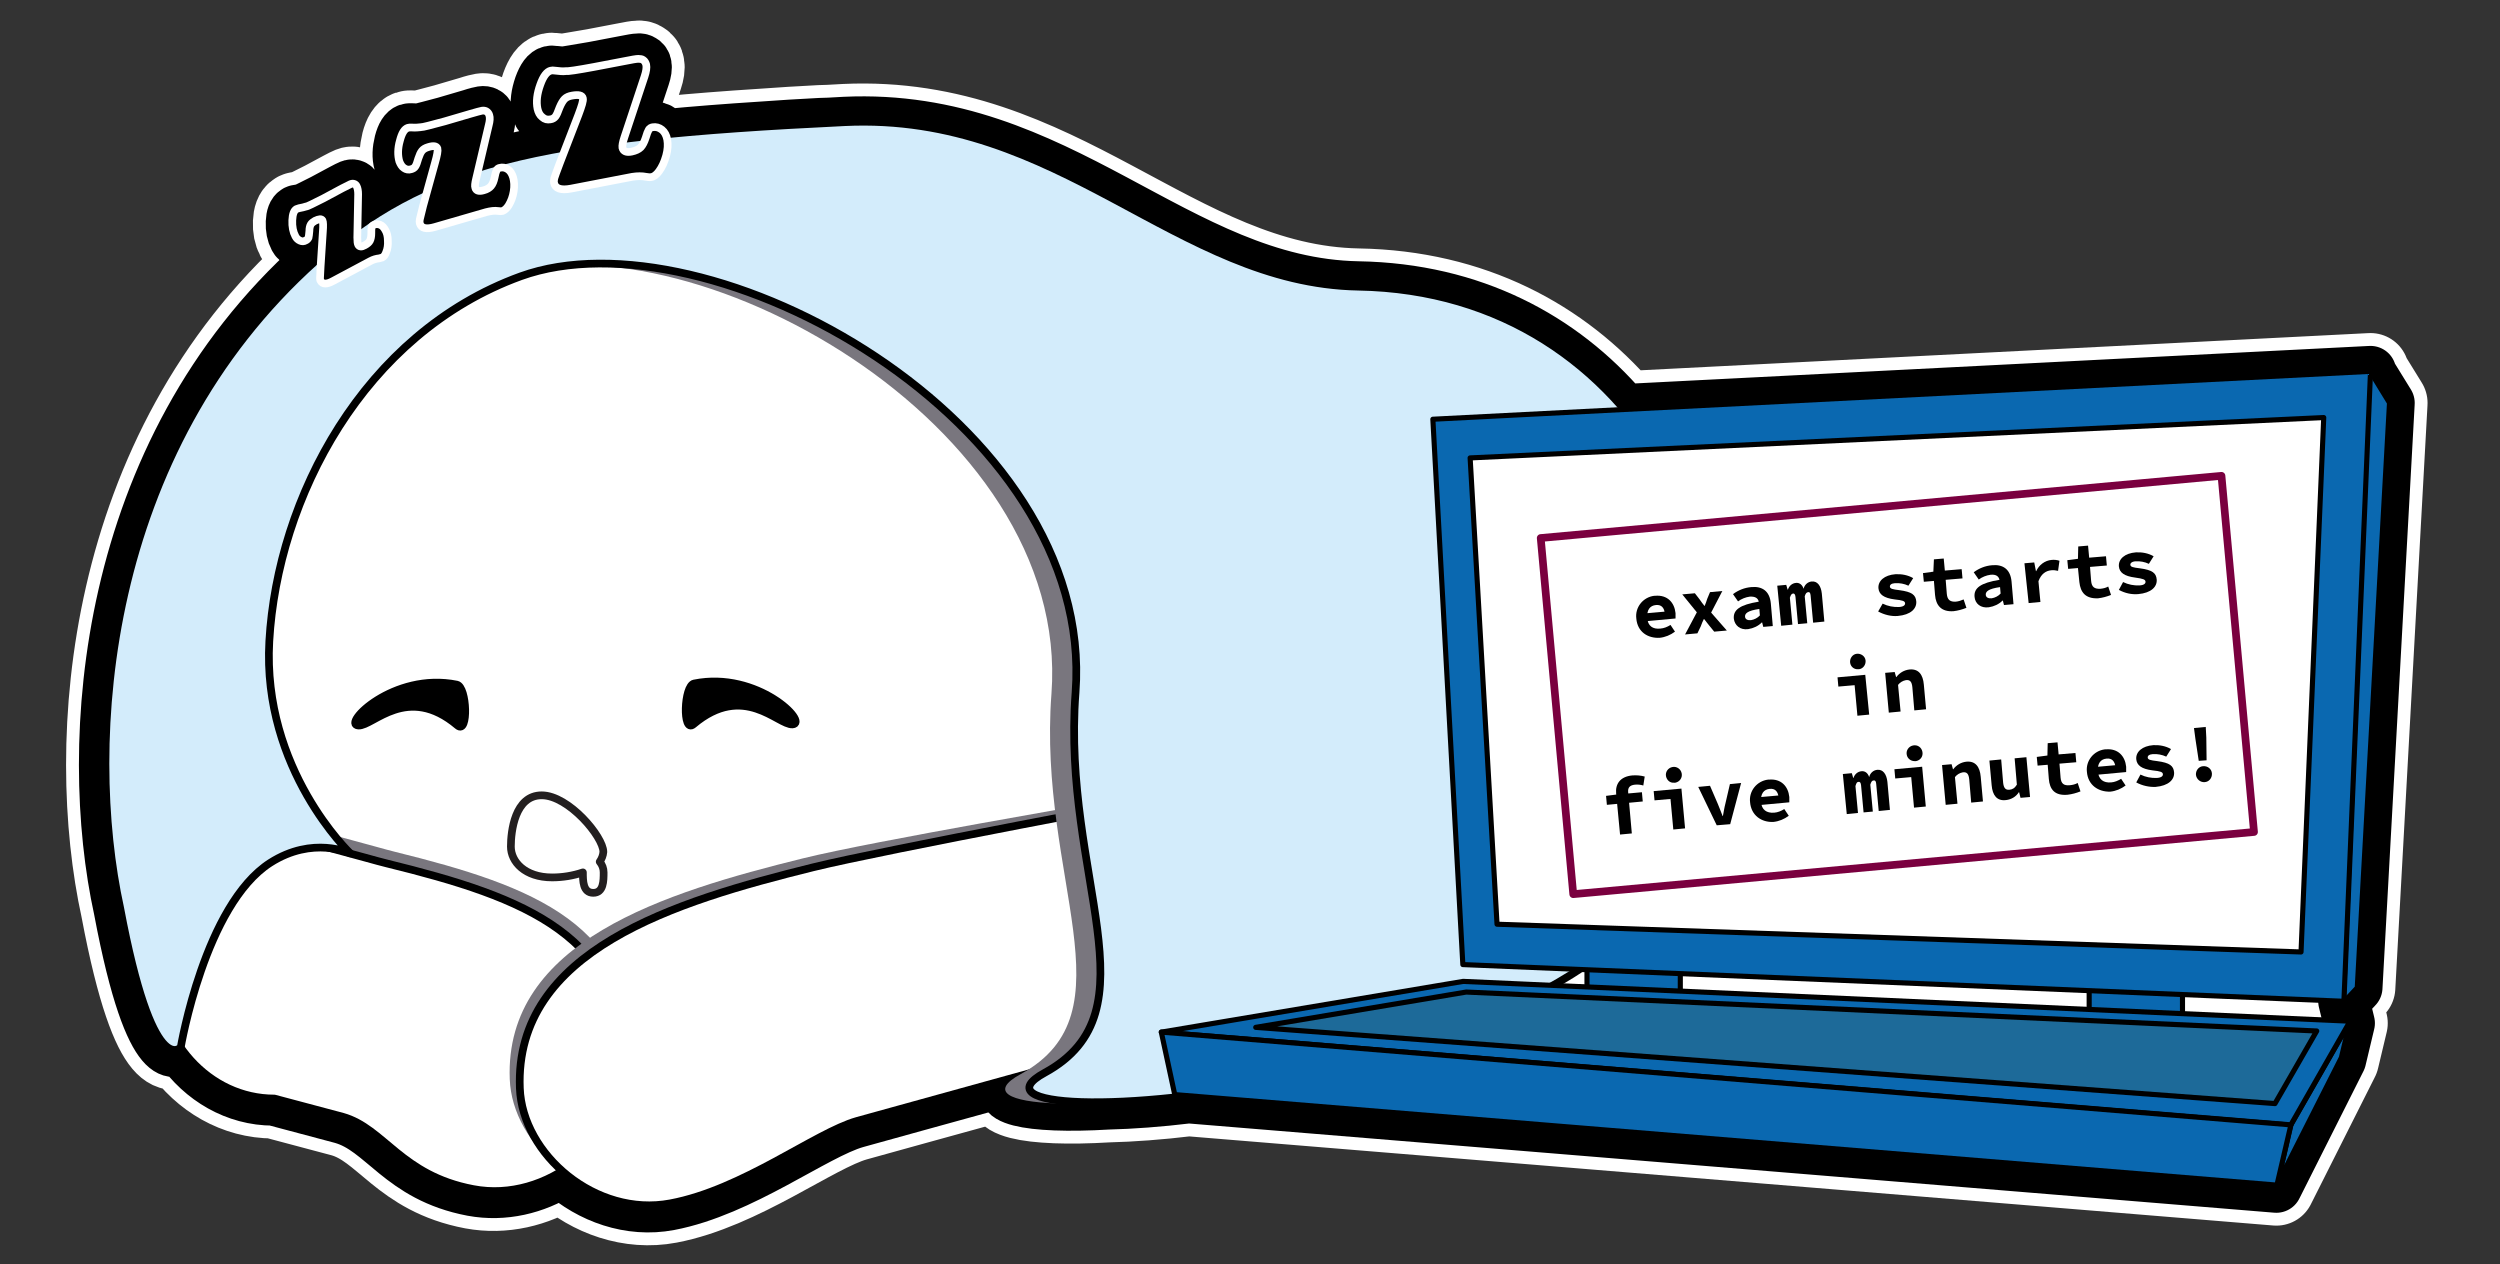 <?xml version="1.0" encoding="utf-8"?>
<!-- Generator: Adobe Illustrator 27.5.0, SVG Export Plug-In . SVG Version: 6.00 Build 0)  -->
<svg version="1.1" id="Layer_1" xmlns="http://www.w3.org/2000/svg" xmlns:xlink="http://www.w3.org/1999/xlink" x="0px" y="0px"
	 viewBox="0 0 892.1 451.1" style="enable-background:new 0 0 892.1 451.1;" xml:space="preserve">
<rect x="0" y="0" width="892.1" height="451.1" fill="#333333" stroke="none"/>
<style type="text/css">
	.st0{fill:#FFFFFF;stroke:#FFFFFF;stroke-width:27.502;stroke-linecap:round;stroke-linejoin:round;stroke-miterlimit:10;}
	.st1{fill:#FFFFFF;stroke:#000000;stroke-width:18.335;stroke-linecap:round;stroke-linejoin:round;stroke-miterlimit:10;}
	.st2{fill:#FFFFFF;stroke:#231F20;stroke-width:2.75;stroke-linecap:round;stroke-linejoin:round;stroke-miterlimit:10;}
	.st3{stroke:#000000;stroke-width:2.75;stroke-linecap:round;stroke-linejoin:round;stroke-miterlimit:10;}
	.st4{fill:#79767E;}
	.st5{fill:#FFFFFF;stroke:#000000;stroke-width:2.75;stroke-linecap:round;stroke-linejoin:round;stroke-miterlimit:10;}
	.st6{fill:#D3ECFB;stroke:#000000;stroke-width:2.75;stroke-linecap:round;stroke-linejoin:round;stroke-miterlimit:10;}
	.st7{stroke:#FFFFFF;stroke-width:2.75;stroke-miterlimit:10;}
	.st8{fill:#0A68B0;stroke:#000000;stroke-width:1.826;stroke-linecap:round;stroke-linejoin:round;stroke-miterlimit:10;}
	.st9{fill:#0A68B0;stroke:#000000;stroke-width:1.488;stroke-linecap:round;stroke-linejoin:round;stroke-miterlimit:10;}
	.st10{fill:#FFFFFF;stroke:#000000;stroke-width:1.826;stroke-linecap:round;stroke-linejoin:round;stroke-miterlimit:10;}
	.st11{fill:#0A68B0;stroke:#000000;stroke-width:1.833;stroke-linecap:round;stroke-linejoin:round;stroke-miterlimit:10;}
	.st12{fill:#1D6A99;stroke:#000000;stroke-width:1.833;stroke-linecap:round;stroke-linejoin:round;stroke-miterlimit:10;}
	.st13{fill:#FFFFFF;stroke:#7A003F;stroke-width:2.75;stroke-linecap:round;stroke-linejoin:round;stroke-miterlimit:10;}
</style>
<path class="st0" d="M836.4,357.3l4.6-4.9l11.5-208.6l-6.6-10.7l0-0.5l-266.3,13.6c-22.1-25.8-54.1-43.1-94.9-43.8
	c-64.9-1.2-106.3-62.3-183.3-58.7c-1.8,0.1-3.6,0.2-5.4,0.3c-1.1,0-2.1,0.1-3.2,0.1c-7.4,0.4-14.4,0.8-21,1.3
	c-12.5,0.8-23.9,1.7-34.4,2.7c-0.3-0.7-0.7-1.2-1.3-1.7c-1-0.8-2.1-1.1-3.3-0.9c-0.6,0.1-1,0.4-1.4,0.9c-0.3,0.4-0.6,1.2-0.9,2.3
	c-2.7,0.3-5.4,0.6-8,0.9c0.1-0.2,0.1-0.3,0.2-0.5l7.2-21.7c0.6-1.8,0.8-3.2,0.6-4.2c-0.1-0.8-0.5-1.4-1.1-1.7
	c-0.4-0.3-1-0.5-1.7-0.4c-0.7,0-2.4,0.3-4.9,0.8l-11,2.1c-5.9,1-9.3,1.6-10.2,1.7c-0.9,0.1-2.2,0-3.8-0.2c-0.6-0.1-1.1-0.1-1.4,0
	c-1.5,0.3-2.7,2-3.8,5c-1.1,3.2-1.5,6.1-1,8.6c0.3,1.3,0.8,2.3,1.7,3c0.9,0.7,1.8,1,2.9,0.8c0.8-0.2,1.4-0.5,1.8-1
	c0.4-0.5,0.9-1.6,1.5-3.3c0.6-1.4,1.2-2.4,1.8-3c0.6-0.6,1.5-1,2.7-1.2c2.3-0.4,3.6-0.1,3.8,1c0.1,0.7-0.4,2.7-1.6,5.9l-4.5,11.6
	c-11.5,2-21.6,4.3-30.8,7.2l3.5-15c0.4-1.6,0.4-2.8,0.2-3.6c-0.2-0.7-0.5-1.1-1.1-1.4c-0.4-0.2-0.9-0.3-1.5-0.2
	c-0.6,0.1-2,0.4-4.1,1.1l-9.2,2.7c-4.9,1.3-7.8,2.1-8.6,2.2c-0.8,0.2-1.9,0.2-3.3,0.1c-0.5,0-0.9,0-1.2,0.1
	c-1.2,0.4-2.2,1.9-2.9,4.6c-0.7,2.8-0.8,5.3-0.2,7.4c0.3,1.1,0.9,1.9,1.7,2.4c0.8,0.5,1.6,0.7,2.5,0.4c0.7-0.2,1.2-0.5,1.5-1
	c0.3-0.5,0.7-1.5,1.1-2.9c0.4-1.2,0.8-2.1,1.3-2.7c0.5-0.6,1.2-1,2.2-1.3c2-0.6,3.1-0.4,3.3,0.5c0.2,0.6-0.1,2.3-0.9,5.2l-2.3,8.1
	c-9.2,4.1-17.5,8.9-25.5,14.6l0.2-11.6c0-1.3-0.1-2.2-0.5-2.8c-0.3-0.5-0.6-0.8-1-0.9c-0.3-0.1-0.7-0.1-1.2,0.1
	c-0.5,0.2-1.5,0.7-3,1.5l-6.7,3.6c-3.6,1.8-5.7,2.9-6.3,3.1c-0.6,0.2-1.4,0.5-2.5,0.6c-0.4,0.1-0.7,0.1-0.9,0.3
	c-0.9,0.5-1.4,1.8-1.5,4c-0.1,2.3,0.3,4.2,1.1,5.7c0.4,0.8,1,1.3,1.7,1.6c0.7,0.3,1.4,0.3,2-0.1c0.5-0.3,0.8-0.6,1-1
	c0.2-0.4,0.3-1.2,0.3-2.4c0.1-1,0.3-1.8,0.5-2.3c0.3-0.5,0.8-1,1.5-1.3c1.4-0.8,2.3-0.8,2.7-0.1c0.2,0.5,0.3,1.8,0.1,4.1l-0.5,8.3
	c-0.7,0.6-1.4,1.2-2.1,1.8c-75.9,68-82.7,171.6-69.7,231c11.6,61.7,21.6,49.6,21.6,49.6s0,0,0,0c7.7,11.1,19.8,18.3,33.4,18.3
	c10.6,2.8,19.5,5.2,24.4,6.5c14.8,4.2,20.7,20.9,46.5,25.8c11.3,2.1,22.6-0.7,31.8-6.5c10.2,9.1,24.4,14.3,38.6,11.6
	c25.8-4.9,51.9-25.2,66.6-29.4c7.6-2.1,31.3-8.7,56.8-15.7c-11.5,7.3,4.6,10.8,33.1,9.1c8.3-0.2,18.1-0.9,28.8-2.2l388.1,31.9
	l22.9-45.5l3.1-13L836.4,357.3z"/>
<path class="st1" d="M836.4,357.3l4.6-4.9l11.5-208.6l-6.6-10.7l0-0.5l-266.3,13.6c-22.1-25.8-54.1-43.1-94.9-43.8
	c-64.9-1.2-106.3-62.3-183.3-58.7c-1.8,0.1-3.6,0.2-5.4,0.3c-1.1,0-2.1,0.1-3.2,0.1c-7.4,0.4-14.4,0.8-21,1.3
	c-12.5,0.8-23.9,1.7-34.4,2.7c-0.3-0.7-0.7-1.2-1.3-1.7c-1-0.8-2.1-1.1-3.3-0.9c-0.6,0.1-1,0.4-1.4,0.9c-0.3,0.4-0.6,1.2-0.9,2.3
	c-2.7,0.3-5.4,0.6-8,0.9c0.1-0.2,0.1-0.3,0.2-0.5l7.2-21.7c0.6-1.8,0.8-3.2,0.6-4.2c-0.1-0.8-0.5-1.4-1.1-1.7
	c-0.4-0.3-1-0.5-1.7-0.4c-0.7,0-2.4,0.3-4.9,0.8l-11,2.1c-5.9,1-9.3,1.6-10.2,1.7c-0.9,0.1-2.2,0-3.8-0.2c-0.6-0.1-1.1-0.1-1.4,0
	c-1.5,0.3-2.7,2-3.8,5c-1.1,3.2-1.5,6.1-1,8.6c0.3,1.3,0.8,2.3,1.7,3c0.9,0.7,1.8,1,2.9,0.8c0.8-0.2,1.4-0.5,1.8-1
	c0.4-0.5,0.9-1.6,1.5-3.3c0.6-1.4,1.2-2.4,1.8-3c0.6-0.6,1.5-1,2.7-1.2c2.3-0.4,3.6-0.1,3.8,1c0.1,0.7-0.4,2.7-1.6,5.9l-4.5,11.6
	c-11.5,2-21.6,4.3-30.8,7.2l3.5-15c0.4-1.6,0.4-2.8,0.2-3.6c-0.2-0.7-0.5-1.1-1.1-1.4c-0.4-0.2-0.9-0.3-1.5-0.2
	c-0.6,0.1-2,0.4-4.1,1.1l-9.2,2.7c-4.9,1.3-7.8,2.1-8.6,2.2c-0.8,0.2-1.9,0.2-3.3,0.1c-0.5,0-0.9,0-1.2,0.1
	c-1.2,0.4-2.2,1.9-2.9,4.6c-0.7,2.8-0.8,5.3-0.2,7.4c0.3,1.1,0.9,1.9,1.7,2.4c0.8,0.5,1.6,0.7,2.5,0.4c0.7-0.2,1.2-0.5,1.5-1
	c0.3-0.5,0.7-1.5,1.1-2.9c0.4-1.2,0.8-2.1,1.3-2.7c0.5-0.6,1.2-1,2.2-1.3c2-0.6,3.1-0.4,3.3,0.5c0.2,0.6-0.1,2.3-0.9,5.2l-2.3,8.1
	c-9.2,4.1-17.5,8.9-25.5,14.6l0.2-11.6c0-1.3-0.1-2.2-0.5-2.8c-0.3-0.5-0.6-0.8-1-0.9c-0.3-0.1-0.7-0.1-1.2,0.1
	c-0.5,0.2-1.5,0.7-3,1.5l-6.7,3.6c-3.6,1.8-5.7,2.9-6.3,3.1c-0.6,0.2-1.4,0.5-2.5,0.6c-0.4,0.1-0.7,0.1-0.9,0.3
	c-0.9,0.5-1.4,1.8-1.5,4c-0.1,2.3,0.3,4.2,1.1,5.7c0.4,0.8,1,1.3,1.7,1.6c0.7,0.3,1.4,0.3,2-0.1c0.5-0.3,0.8-0.6,1-1
	c0.2-0.4,0.3-1.2,0.3-2.4c0.1-1,0.3-1.8,0.5-2.3c0.3-0.5,0.8-1,1.5-1.3c1.4-0.8,2.3-0.8,2.7-0.1c0.2,0.5,0.3,1.8,0.1,4.1l-0.5,8.3
	c-0.7,0.6-1.4,1.2-2.1,1.8c-75.9,68-82.7,171.6-69.7,231c11.6,61.7,21.6,49.6,21.6,49.6s0,0,0,0c7.7,11.1,19.8,18.3,33.4,18.3
	c10.6,2.8,19.5,5.2,24.4,6.5c14.8,4.2,20.7,20.9,46.5,25.8c11.3,2.1,22.6-0.7,31.8-6.5c10.2,9.1,24.4,14.3,38.6,11.6
	c25.8-4.9,51.9-25.2,66.6-29.4c7.6-2.1,31.3-8.7,56.8-15.7c-11.5,7.3,4.6,10.8,33.1,9.1c8.3-0.2,18.1-0.9,28.8-2.2l388.1,31.9
	l22.9-45.5l3.1-13L836.4,357.3z"/>
<g>
	<path class="st2" d="M435.4,210.4c0,40.1-8.7,82.7-35.8,110.6c-31.8,32.8-86,47.4-137.9,47.4S155.4,353,123.6,320.1
		c-27-27.8-35.4-69.7-35.4-109.8c0-87.2,77.7-158,173.6-158S435.4,123.1,435.4,210.4z"/>
	<path class="st3" d="M127.9,258.9c5.2,0.3,17.4-15.2,35.4,0c3.9,3.3,3.4-13.8-0.3-14.6C140.4,239.7,121.8,258.6,127.9,258.9z"/>
	<path class="st3" d="M282.8,258.5c-5.2,0.3-17.4-15.2-35.4,0c-3.9,3.3-3.4-13.8,0.3-14.6C270.3,239.3,288.8,258.1,282.8,258.5z"/>
	<path class="st2" d="M215.3,304c0-5.4-12.4-20.2-22-20.2s-11,12.9-11,18.3c0,5.4,5,11,14.7,11c3.7,0,7.5-0.6,11-1.8
		c0,3,0,7.3,3.7,7.3s3.7-4.3,3.7-7.3c0-1.4-0.5-2.7-1.4-3.8C214.7,306.5,215.2,305.3,215.3,304z"/>
	<path class="st4" d="M141.1,304c-5.9-1.4-33.2-9.6-40.1-9.6c-23.3,0-42.2,20.9-42.2,46.8s18.8,46.8,42.1,46.8
		c10.6,2.8,19.5,5.2,24.4,6.5c14.8,4.2,20.7,20.9,46.5,25.8c26.6,5.1,52.8-17.4,53.8-41.1C227.4,329.9,190.4,316.2,141.1,304z"/>
	<path class="st5" d="M138,308.1c-5.9-1.4-33.2-9.6-40.1-9.6c-23.3,0-42.2,20.9-42.2,46.8S74.6,392,97.9,392
		c10.6,2.8,19.5,5.2,24.4,6.5c14.8,4.2,20.7,20.9,46.5,25.8c26.6,5.1,52.8-17.4,53.8-41.1C224.4,334,187.3,320.2,138,308.1z"/>
	<path class="st4" d="M399.2,371.4c0,0-78.5,20.1-97,25.4c-14.8,4.2-40.8,24.6-66.6,29.4c-26.6,5.1-52.8-17.4-53.7-41.1
		c-1.9-49.2,55.3-66.6,104.6-78.8c25.5-6.3,107.7-20.2,108.6-20.6"/>
	<path class="st5" d="M440.8,362.7c0,0-116.4,32.1-135,37.3c-14.8,4.2-40.8,24.6-66.6,29.4c-26.6,5-52.8-17.4-53.7-41.1
		c-1.9-49.2,55.3-66.6,104.6-78.8c25.5-6.3,127.9-25.3,128.8-25.7"/>
	<path class="st4" d="M83.2,287.5c-45.8,0-39.2-115.3,36.7-183.3c38.8-34.8,61.7-54.8,172.9-60.1c77-3.7,118.4,57.5,183.3,58.7
		c102.7,1.8,150,108.7,122.8,192.5c-31.7,98-280,112.7-234.7,88c40.3-22,6-69.8,11-135.7c7.3-97.2-131.2-172.7-198-148.5
		c-56.3,20.4-86.9,79.1-89.8,130.2C84.9,275,91.9,287.5,83.2,287.5z"/>
	<path class="st6" d="M96.4,307.9c-23.3,15-31.9,65.8-31.9,65.8s-10,12.1-21.6-49.6c-13-59.4-6.2-163,69.7-231
		c38.8-34.8,77.7-44.2,188.8-49.5c77-3.7,118.4,57.5,183.3,58.7c102.7,1.8,150,108.7,122.8,192.5c-31.7,98-280,112.7-234.7,88
		c40.3-22,6-69.8,11-135.7c7.3-97.2-131.2-172.7-198-148.5C129.7,119,99,177.8,96.1,228.8c-2.6,45.8,28.9,75.7,28.9,75.7
		S111.7,298.1,96.4,307.9z"/>
	<g>
		<g>
			<path class="st7" d="M115.4,70.8l6.7-3.6c1.6-0.8,2.6-1.3,3-1.5c0.5-0.2,0.9-0.2,1.2-0.1c0.4,0.1,0.8,0.4,1,0.9
				c0.3,0.6,0.5,1.6,0.5,2.8l-0.3,15.5c0,1.3,0.1,2.1,0.3,2.5c0.4,0.8,1.2,0.9,2.4,0.2c0.9-0.5,1.5-1,1.8-1.6
				c0.3-0.6,0.5-1.5,0.5-2.6c0-1,0-1.7,0.1-2.1c0.1-0.4,0.3-0.7,0.7-0.9c0.7-0.4,1.5-0.4,2.3-0.1c0.8,0.3,1.4,1,1.9,1.9
				c0.6,1,0.9,2.3,0.9,3.8c0.1,1.5-0.1,2.9-0.6,4.1c-0.3,0.9-0.8,1.6-1.4,1.9c-0.3,0.1-0.6,0.2-1.1,0.3c-1,0.1-2.1,0.4-3.2,1
				l-13.3,7.1c-2.2,1.2-3.7,1.2-4.4-0.1c-0.2-0.3-0.2-0.6-0.2-1c0-0.4,0.1-1.7,0.2-4l0.8-12.4c0.2-2.3,0.1-3.7-0.1-4.1
				c-0.4-0.7-1.2-0.6-2.7,0.1c-0.7,0.4-1.2,0.8-1.5,1.3s-0.5,1.3-0.5,2.3c-0.1,1.2-0.2,2-0.3,2.4c-0.2,0.4-0.5,0.8-1,1
				c-0.7,0.4-1.3,0.4-2,0.1c-0.7-0.3-1.3-0.8-1.7-1.6c-0.8-1.5-1.2-3.4-1.1-5.7c0.1-2.2,0.6-3.5,1.5-4c0.2-0.1,0.5-0.2,0.9-0.3
				c1.1-0.2,1.9-0.4,2.5-0.6C109.7,73.7,111.8,72.6,115.4,70.8z"/>
		</g>
	</g>
	<g>
		<g>
			<path class="st7" d="M158.7,43.3l9.2-2.7c2.1-0.6,3.5-1,4.1-1.1c0.6-0.1,1.1,0,1.5,0.2c0.5,0.3,0.9,0.7,1.1,1.4
				c0.3,0.9,0.2,2.1-0.2,3.6l-4.5,19.1c-0.4,1.6-0.5,2.7-0.3,3.2c0.3,1.1,1.3,1.4,3,0.9c1.2-0.3,2.1-0.9,2.6-1.5
				c0.6-0.7,1-1.7,1.3-3.1c0.2-1.2,0.5-2.1,0.7-2.5c0.2-0.5,0.6-0.8,1.1-0.9c1-0.3,2-0.1,2.9,0.5c0.9,0.6,1.5,1.6,1.9,2.9
				c0.4,1.4,0.5,3.1,0.2,5c-0.3,1.9-0.9,3.5-1.8,5c-0.7,1.1-1.4,1.7-2.2,2c-0.3,0.1-0.8,0.1-1.5,0c-1.3-0.2-2.7,0-4.3,0.4l-18.3,5.3
				c-3.1,0.9-4.9,0.5-5.4-1.3c-0.1-0.4-0.1-0.8,0-1.4c0.1-0.5,0.5-2.1,1.2-4.9l4.2-15.2c0.8-2.8,1.1-4.5,0.9-5.2
				c-0.3-0.9-1.4-1.1-3.3-0.5c-1,0.3-1.7,0.7-2.2,1.3c-0.5,0.6-0.9,1.5-1.3,2.7c-0.4,1.5-0.8,2.5-1.1,2.9c-0.3,0.5-0.8,0.8-1.5,1
				c-0.9,0.3-1.8,0.1-2.5-0.4c-0.8-0.5-1.3-1.4-1.7-2.4c-0.6-2.1-0.6-4.6,0.2-7.4c0.7-2.7,1.6-4.2,2.9-4.6c0.3-0.1,0.7-0.1,1.2-0.1
				c1.4,0.1,2.5,0,3.3-0.1C151,45.4,153.8,44.6,158.7,43.3z"/>
		</g>
	</g>
	<g>
		<g>
			<path class="st7" d="M211.9,23.9l11-2.1c2.5-0.5,4.2-0.8,4.9-0.8c0.7,0,1.3,0.1,1.7,0.4c0.6,0.4,0.9,1,1.1,1.7
				c0.2,1,0,2.4-0.6,4.2l-7.2,21.7c-0.6,1.8-0.8,3-0.7,3.7c0.3,1.3,1.4,1.8,3.3,1.4c1.4-0.3,2.5-0.8,3.2-1.5
				c0.7-0.7,1.3-1.9,1.8-3.4c0.4-1.4,0.8-2.4,1.1-2.9c0.3-0.5,0.8-0.8,1.4-0.9c1.2-0.2,2.3,0.1,3.3,0.9c1,0.8,1.6,2,1.9,3.5
				c0.3,1.7,0.2,3.6-0.4,5.8c-0.6,2.1-1.4,4-2.6,5.6c-0.9,1.2-1.8,1.9-2.8,2c-0.4,0.1-1,0-1.7-0.1c-1.5-0.3-3.1-0.3-5,0l-21.8,4.2
				c-3.7,0.7-5.7,0-6.1-2.1c-0.1-0.5,0-1,0.1-1.6c0.2-0.6,0.8-2.4,2-5.5l6.6-17.1c1.2-3.2,1.8-5.1,1.6-5.9c-0.2-1.1-1.5-1.4-3.8-1
				c-1.2,0.2-2.1,0.6-2.7,1.2c-0.6,0.6-1.2,1.6-1.8,3c-0.6,1.7-1.1,2.8-1.5,3.3c-0.4,0.5-1,0.9-1.8,1c-1.1,0.2-2,0-2.9-0.8
				c-0.9-0.7-1.4-1.7-1.7-3c-0.5-2.5-0.2-5.3,1-8.6c1.1-3.1,2.4-4.7,3.8-5c0.3-0.1,0.8-0.1,1.4,0c1.6,0.2,2.9,0.3,3.8,0.2
				C202.6,25.5,206,25,211.9,23.9z"/>
		</g>
	</g>
	<g>
		<polygon class="st8" points="778.8,364.2 745.5,361.9 745.5,347.7 778.8,349.9 		"/>
		<polygon class="st8" points="599.6,355.8 566.3,353.6 566.3,339.3 599.6,341.6 		"/>
		<polygon class="st9" points="841,352.4 836.4,357.3 845.7,132.7 852.5,143.8 		"/>
		<polygon class="st8" points="522,344.2 836.4,357.3 845.9,132.5 511.3,149.6 		"/>
		<polygon class="st10" points="534.2,329.8 821.1,339.7 829.2,149 524.6,163.4 		"/>
		<polygon class="st11" points="812.5,422.9 835.5,377.4 838.6,364.4 817.4,401.5 		"/>
		<polygon class="st11" points="414.4,368.3 817.4,401.5 838.6,364.4 522.1,350.2 		"/>
		<polygon class="st11" points="419.2,390.6 812.5,422.9 817.5,401.4 414.4,368.3 		"/>
		<polygon class="st12" points="448.1,366.6 811.8,393.8 826.7,367.9 523.2,354 		"/>
		<g>
			
				<rect x="555" y="180.6" transform="matrix(0.996 -9.098020e-02 9.098020e-02 0.996 -19.424 62.6)" class="st13" width="243.9" height="127.6"/>
			<path d="M583.9,220.7c-0.5-4,2.4-7.6,6.4-8.1h0.3c4.4-0.4,6.9,2.4,7.3,6.2c0,0.6,0,1.3,0,1.9l-10.8,1l-0.3-2.8l7.9-0.7l-0.6,0.9
				c-0.2-2.3-1.3-3.4-3.2-3.2c-2.1,0.2-3.3,1.7-3.1,4.6c0.2,2.9,2,4.1,4.7,3.8c1.3-0.1,2.5-0.6,3.6-1.3l1.6,2.4
				c-1.6,1.2-3.5,2-5.5,2.2C588,227.8,584.3,225.5,583.9,220.7z"/>
			<path d="M605.5,218.5l-5.2-6.4l4.5-0.4l1.7,2.2c0.5,0.8,1.1,1.5,1.7,2.3h0.1c0.3-0.8,0.7-1.7,0.9-2.5l1-2.4l4.4-0.4l-4,7.7
				l5.6,6.4l-4.5,0.4l-1.8-2.2c-0.6-0.8-1.3-1.6-1.8-2.3h-0.1c-0.4,0.8-0.8,1.7-1.1,2.6l-1.2,2.5l-4.4,0.4L605.5,218.5z"/>
			<path d="M618.7,220.8c-0.3-3.2,2.2-5,8.9-6.1c-0.3-1.3-1.3-1.9-3.2-1.8c-1.5,0.2-3,0.8-4.2,1.7l-1.8-2.6c1.9-1.4,4.1-2.3,6.5-2.5
				c4-0.4,6.6,1.5,7,5.8l0.7,8.1l-3.4,0.3l-0.4-1.6h-0.1c-1.3,1.3-3,2.1-4.9,2.4C620.9,224.9,619,223.1,618.7,220.8z M628,219.6
				l-0.2-2.3c-4.2,0.6-5.2,1.6-5.1,2.8c0.1,0.9,0.9,1.3,2.1,1.2C626,221.1,627.2,220.5,628,219.6L628,219.6z"/>
			<path d="M634.2,209l3.2-0.3l0.5,1.7h0.1c0.4-1.3,1.5-2.3,2.9-2.4c1.2-0.1,2.2,0.6,2.7,2.1c0.3-1.4,1.5-2.5,2.9-2.6
				c2-0.2,3.3,1.5,3.6,4.3l0.9,10l-4,0.4l-0.9-9.7c-0.1-0.9-0.3-1.3-0.9-1.2c-0.6,0.1-0.9,0.5-1.2,1.5l0.9,9.6l-3.3,0.3l-0.9-9.7
				c-0.1-0.9-0.4-1.3-0.9-1.2c-0.5,0.1-0.8,0.5-1.1,1.5l0.9,9.6l-4,0.4L634.2,209z"/>
			<path d="M670.2,218.2l1.6-2.8c1.8,0.9,3.9,1.3,5.9,1.2c1.6-0.1,2.2-0.7,2.1-1.4c-0.1-0.7-0.8-1-3.7-1.3c-3.9-0.5-5.6-1.8-5.8-4
				c-0.2-2.6,2.1-4.7,6.1-5c2.2-0.1,4.4,0.3,6.3,1.4l-1.7,2.7c-1.5-0.7-3.1-1-4.8-0.9c-1.3,0.1-1.9,0.6-1.8,1.3
				c0.1,0.7,0.9,0.9,3.4,1.2c4.5,0.6,5.8,1.7,6,4c0.2,2.6-2,4.8-6.6,5.2C674.9,220,672.4,219.4,670.2,218.2z"/>
			<path d="M690.5,212.3l-0.4-5l-3.6,0.3l-0.3-3.1l3.7-0.5l0.2-4.4l3.5-0.3l0.4,4.3l6-0.5l0.3,3.3l-6,0.5l0.4,5
				c0.2,2.2,1.2,2.9,3.2,2.8c1-0.1,1.9-0.4,2.8-0.8l1,3c-1.5,0.6-3,1-4.6,1.2C692.7,218.4,690.8,216,690.5,212.3z"/>
			<path d="M704.6,213c-0.3-3.2,2.2-5,8.9-6.1c-0.3-1.3-1.3-2-3.2-1.8c-1.5,0.2-3,0.8-4.2,1.7l-1.8-2.6c1.9-1.4,4.1-2.3,6.5-2.5
				c4-0.4,6.6,1.5,7,5.8l0.7,8.1l-3.4,0.3l-0.4-1.6h-0.1c-1.3,1.3-3,2.1-4.9,2.4C706.8,217.1,704.8,215.4,704.6,213z M713.9,211.8
				l-0.2-2.3c-4.2,0.6-5.2,1.6-5.1,2.8c0.1,0.9,0.9,1.3,2.1,1.2C711.9,213.3,713.1,212.7,713.9,211.8L713.9,211.8z"/>
			<path d="M722.4,201l3.5-0.3l0.6,3.1h0.1c1-2.2,3.1-3.8,5.5-4c0.9-0.1,1.9,0,2.8,0.3l-0.5,3.6c-0.8-0.2-1.7-0.3-2.5-0.2
				c-1.8,0.2-3.5,1.2-4.5,3.9l0.7,7.4l-4.2,0.4L722.4,201z"/>
			<path d="M742,207.7l-0.5-5L738,203l-0.3-3.1l3.8-0.5l0.1-4.4l3.5-0.3l0.4,4.3l6-0.5l0.3,3.3l-6,0.5l0.4,5
				c0.2,2.2,1.2,2.9,3.3,2.8c1-0.1,1.9-0.3,2.8-0.8l1,3c-1.5,0.6-3,1-4.6,1.2C744.2,213.7,742.4,211.4,742,207.7z"/>
			<path d="M756.1,210.5l1.5-2.8c1.8,0.9,3.9,1.3,5.9,1.2c1.6-0.1,2.2-0.7,2.1-1.4c-0.1-0.7-0.8-1-3.7-1.4c-3.9-0.5-5.6-1.8-5.8-4
				c-0.2-2.6,2.1-4.7,6.1-5c2.2-0.1,4.4,0.3,6.3,1.4l-1.7,2.7c-1.5-0.7-3.1-1-4.8-0.9c-1.3,0.1-1.9,0.7-1.8,1.3
				c0.1,0.7,0.9,0.9,3.4,1.2c4.5,0.6,5.8,1.7,6,4c0.2,2.6-2,4.8-6.6,5.2C760.7,212.2,758.3,211.7,756.1,210.5z"/>
			<path d="M661.8,244.5L656,245l-0.3-3.3l9.9-0.9L667,255l-4.2,0.4L661.8,244.5z M660.2,236.5c-0.2-1.5,0.8-3,2.3-3.2
				c1.5-0.2,3,0.8,3.2,2.3c0.2,1.5-0.8,3-2.3,3.2c-0.1,0-0.3,0-0.4,0C661.6,238.9,660.4,237.9,660.2,236.5z"/>
			<path d="M672.7,240.1l3.4-0.3l0.5,1.8h0.1c1.1-1.5,2.8-2.5,4.7-2.7c3.2-0.3,4.8,1.8,5.1,5.4l0.8,8.8l-4.2,0.4l-0.7-8.3
				c-0.2-1.9-0.8-2.7-2.3-2.5c-1.1,0.2-2.1,0.8-2.8,1.7l0.9,9.5l-4.2,0.4L672.7,240.1z"/>
			<path d="M573.1,284l3.9-0.5l8.9-0.8l0.3,3.3l-12.8,1.2L573.1,284z M576.7,283.1c-0.3-3.3,1.4-6,5.8-6.4c1.5-0.1,2.9,0,4.4,0.4
				l-0.5,3.2c-1-0.3-2-0.4-3-0.3c-1.8,0.2-2.6,1-2.4,2.8l1.3,14.6l-4.2,0.4L576.7,283.1z"/>
			<path d="M596.1,285.1l-5.7,0.5l-0.3-3.3l9.9-0.9l1.3,14.2l-4.2,0.4L596.1,285.1z M594.5,277c-0.3-1.5,0.7-3,2.3-3.3
				c1.5-0.3,3,0.7,3.3,2.3c0.3,1.5-0.7,3-2.3,3.3c-0.2,0-0.4,0-0.5,0C595.9,279.4,594.8,278.4,594.5,277z"/>
			<path d="M606,280.8l4.2-0.4l2.8,6.5c0.6,1.4,1.1,2.8,1.7,4.3h0.1c0.3-1.5,0.5-3,0.9-4.5l1.6-6.9l4-0.4l-3.9,14.7l-4.8,0.4
				L606,280.8z"/>
			<path d="M624.5,286.3c-0.5-4,2.4-7.6,6.4-8.1c0,0,0,0,0,0h0.3c4.4-0.4,6.9,2.4,7.3,6.2c0,0.6,0,1.3,0,1.9l-10.8,1l-0.3-2.8
				l7.9-0.7l-0.6,0.9c-0.2-2.3-1.3-3.4-3.2-3.2c-2.1,0.2-3.3,1.7-3.1,4.6s2,4.1,4.7,3.9c1.3-0.1,2.5-0.6,3.6-1.3l1.6,2.4
				c-1.6,1.2-3.5,2-5.5,2.2C628.6,293.5,624.9,291,624.5,286.3z"/>
			<path d="M657.6,276.2l3.2-0.3l0.5,1.7h0.1c0.4-1.3,1.5-2.3,2.9-2.4c1.2-0.1,2.2,0.6,2.7,2.1c0.3-1.4,1.5-2.5,2.9-2.6
				c2-0.2,3.3,1.5,3.6,4.3l0.9,10l-4,0.4l-0.9-9.7c-0.1-0.9-0.3-1.3-0.9-1.2c-0.6,0-0.9,0.5-1.2,1.5l0.9,9.6l-3.3,0.3l-0.9-9.7
				c-0.1-0.9-0.4-1.3-0.9-1.2c-0.6,0-0.8,0.5-1.1,1.5l0.9,9.6l-4,0.4L657.6,276.2z"/>
			<path d="M682,277.3l-5.7,0.5l-0.3-3.3l9.9-0.9l1.3,14.2l-4.2,0.4L682,277.3z M680.4,269.3c-0.3-1.5,0.7-3,2.3-3.3s3,0.7,3.3,2.3
				s-0.7,3-2.3,3.3c-0.2,0-0.4,0-0.5,0C681.8,271.6,680.6,270.6,680.4,269.3z"/>
			<path d="M693,273l3.4-0.3l0.5,1.8h0.1c1.1-1.5,2.8-2.5,4.7-2.7c3.2-0.3,4.8,1.8,5.1,5.4l0.8,8.8l-4.2,0.4l-0.7-8.3
				c-0.2-1.9-0.8-2.7-2.3-2.5c-1.1,0.2-2.1,0.8-2.8,1.7l0.9,9.5l-4.2,0.4L693,273z"/>
			<path d="M710.7,280.2l-0.8-8.8l4.2-0.4l0.7,8.3c0.2,1.8,0.8,2.7,2.3,2.5c1-0.1,1.8-0.5,2.6-1.8l-0.8-9.4l4.2-0.4l1.3,14.2
				l-3.4,0.3l-0.5-2h-0.1c-1,1.6-2.7,2.6-4.6,2.8C712.6,285.9,711,283.8,710.7,280.2z"/>
			<path d="M731.1,277.9l-0.4-5l-3.6,0.3l-0.3-3.1l3.8-0.5l0.1-4.4l3.5-0.3l0.4,4.3l6-0.5l0.3,3.3l-6,0.5l0.4,5
				c0.2,2.2,1.2,2.9,3.3,2.7c1-0.1,1.9-0.3,2.8-0.8l1,3c-1.5,0.6-3,1-4.6,1.2C733.2,284,731.4,281.7,731.1,277.9z"/>
			<path d="M744.7,275.5c-0.5-4,2.4-7.6,6.4-8.1c0,0,0,0,0,0h0.3c4.4-0.4,6.9,2.4,7.3,6.2c0,0.6,0,1.3,0,1.9l-10.8,1l-0.3-2.8
				l7.9-0.7l-0.6,0.9c-0.2-2.3-1.3-3.4-3.2-3.2c-2.1,0.2-3.3,1.7-3.1,4.6c0.3,2.9,2,4.1,4.7,3.9c1.3-0.1,2.5-0.6,3.6-1.3l1.6,2.4
				c-1.6,1.2-3.5,2-5.5,2.2C748.8,282.6,745.1,280.2,744.7,275.5z"/>
			<path d="M762.3,279.2l1.5-2.8c1.8,0.9,3.9,1.3,5.9,1.2c1.6-0.1,2.2-0.7,2.1-1.4c-0.1-0.7-0.8-1-3.7-1.3c-3.9-0.5-5.6-1.8-5.8-4
				c-0.2-2.6,2.1-4.7,6.1-5c2.2-0.1,4.4,0.3,6.3,1.4l-1.7,2.7c-1.5-0.7-3.1-1-4.8-0.9c-1.3,0.1-1.9,0.6-1.8,1.3
				c0.1,0.7,0.9,0.9,3.4,1.2c4.5,0.6,5.8,1.7,6,4c0.2,2.6-2,4.8-6.6,5.2C767,280.9,764.5,280.4,762.3,279.2z"/>
			<path d="M783.4,263.6l-0.5-3.8l4.2-0.4l0.2,3.8l0.1,8.1l-2.8,0.2L783.4,263.6z M783.6,276.5c-0.1-1.6,1-3,2.6-3.1
				c1.6-0.1,3,1,3.1,2.6c0.1,1.6-1,3-2.6,3.1C785.2,279.2,783.8,278.1,783.6,276.5z"/>
		</g>
	</g>
</g>
</svg>
